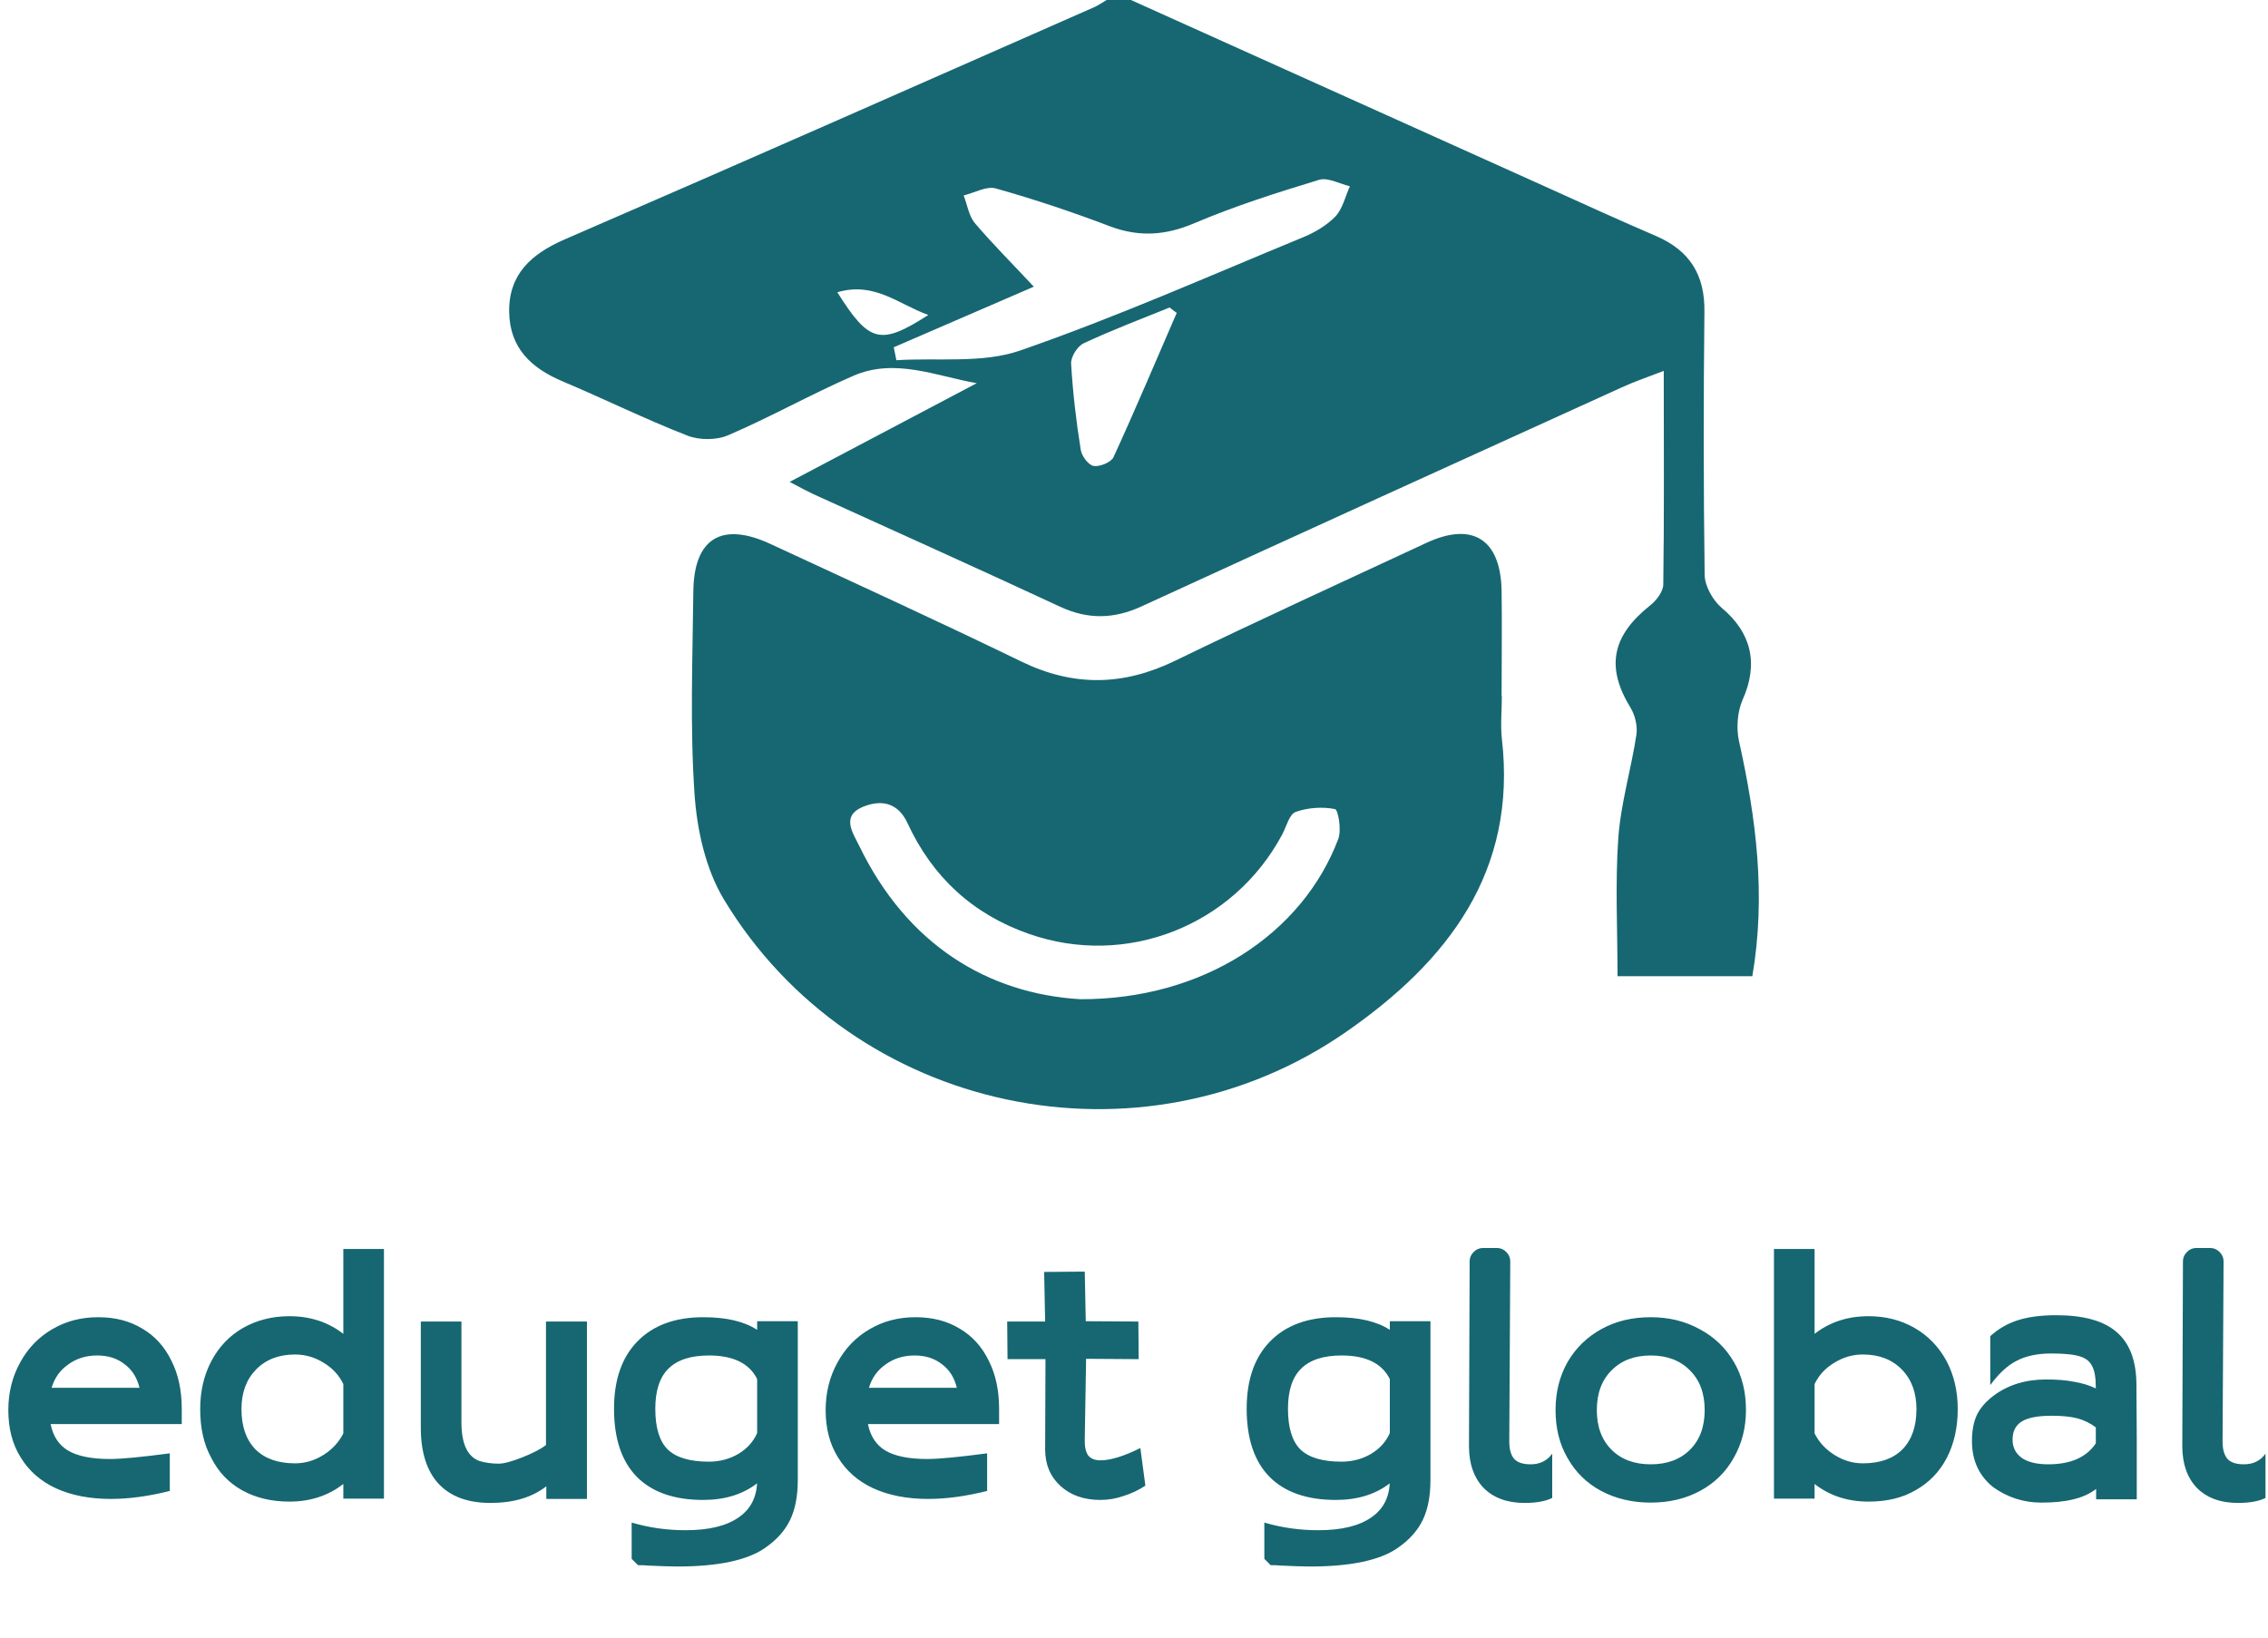 <svg width="90" height="65" viewBox="0 0 90 65" fill="none" xmlns="http://www.w3.org/2000/svg">
<path d="M44.876 -0.001C50.407 2.486 55.929 4.983 61.461 7.47C62.882 8.114 64.294 8.757 65.725 9.372C67.05 9.948 67.655 10.908 67.636 12.368C67.597 15.844 67.597 19.33 67.645 22.807C67.645 23.258 67.972 23.834 68.327 24.132C69.508 25.121 69.787 26.35 69.153 27.771C68.942 28.252 68.894 28.905 69.009 29.423C69.691 32.487 70.085 35.55 69.537 38.748H64.188C64.188 36.914 64.092 35.089 64.217 33.284C64.313 31.901 64.726 30.547 64.937 29.164C64.985 28.828 64.889 28.396 64.707 28.098C63.718 26.485 63.958 25.246 65.475 24.036C65.725 23.844 65.994 23.488 66.003 23.21C66.042 20.454 66.022 17.698 66.022 14.721C65.35 14.98 64.841 15.153 64.361 15.374C58.004 18.264 51.637 21.155 45.289 24.074C44.194 24.574 43.167 24.593 42.072 24.084C38.816 22.567 35.532 21.097 32.267 19.609C32.027 19.494 31.787 19.369 31.335 19.128C33.928 17.755 36.348 16.488 38.759 15.21C37.136 14.922 35.513 14.202 33.871 14.913C32.19 15.643 30.577 16.555 28.896 17.275C28.435 17.477 27.744 17.477 27.264 17.285C25.593 16.632 23.979 15.835 22.318 15.134C21.07 14.605 20.225 13.808 20.205 12.377C20.186 10.889 21.079 10.092 22.357 9.525C29.386 6.481 36.396 3.379 43.416 0.287C43.589 0.21 43.752 0.095 43.916 -0.001C44.233 -0.001 44.559 -0.001 44.876 -0.001ZM35.465 13.78C35.503 13.952 35.532 14.125 35.571 14.298C37.213 14.193 38.98 14.433 40.478 13.914C44.281 12.598 47.978 10.956 51.704 9.42C52.175 9.228 52.645 8.949 52.991 8.594C53.279 8.287 53.385 7.797 53.567 7.393C53.164 7.297 52.703 7.038 52.357 7.134C50.686 7.643 49.015 8.171 47.411 8.853C46.269 9.343 45.222 9.42 44.06 8.988C42.571 8.421 41.054 7.912 39.517 7.48C39.153 7.374 38.672 7.653 38.24 7.758C38.384 8.123 38.442 8.565 38.682 8.853C39.402 9.698 40.19 10.486 41.025 11.379C39.076 12.224 37.261 13.011 35.455 13.789L35.465 13.78ZM46.691 12.416C46.595 12.349 46.509 12.281 46.413 12.205C45.27 12.666 44.117 13.107 43.003 13.626C42.754 13.741 42.495 14.164 42.504 14.423C42.571 15.575 42.706 16.728 42.888 17.861C42.927 18.101 43.186 18.456 43.397 18.495C43.647 18.533 44.089 18.351 44.185 18.149C45.059 16.248 45.865 14.327 46.701 12.406L46.691 12.416ZM33.227 11.6C34.495 13.616 34.937 13.722 36.838 12.502C35.638 12.07 34.706 11.168 33.227 11.6Z" fill="#166772"/>
<path d="M59.597 27.638C59.597 28.195 59.539 28.761 59.597 29.318C60.212 34.61 57.436 38.163 53.432 40.948C45.279 46.623 33.851 44.203 28.723 35.695C28.002 34.495 27.657 32.939 27.561 31.517C27.378 28.848 27.484 26.169 27.513 23.489C27.532 21.367 28.636 20.695 30.567 21.588C33.899 23.134 37.241 24.661 40.544 26.265C42.609 27.263 44.578 27.225 46.633 26.226C49.936 24.622 53.278 23.096 56.601 21.549C58.435 20.695 59.549 21.405 59.587 23.441C59.607 24.843 59.587 26.236 59.587 27.638H59.597ZM42.859 39.661C47.727 39.68 51.674 37.087 53.105 33.304C53.24 32.948 53.105 32.132 52.971 32.113C52.471 32.017 51.895 32.055 51.415 32.228C51.156 32.324 51.05 32.814 50.877 33.131C48.938 36.751 44.693 38.422 40.832 37.068C38.604 36.29 37.001 34.811 36.011 32.67C35.618 31.815 34.917 31.738 34.216 32.036C33.38 32.401 33.841 33.054 34.091 33.563C35.992 37.5 39.2 39.44 42.868 39.661H42.859Z" fill="#166772"/>
<path d="M0.33 55.969C0.33 55.282 0.484 54.657 0.793 54.093C1.101 53.521 1.528 53.076 2.074 52.759C2.611 52.442 3.219 52.283 3.897 52.283C4.567 52.283 5.148 52.433 5.641 52.732C6.143 53.023 6.531 53.45 6.804 54.014C7.077 54.551 7.213 55.19 7.213 55.929V56.524H2.008C2.105 57.008 2.338 57.361 2.708 57.581C3.087 57.801 3.637 57.911 4.36 57.911C4.818 57.911 5.61 57.836 6.738 57.686V59.179C5.892 59.391 5.113 59.496 4.399 59.496C3.563 59.496 2.836 59.355 2.219 59.074C1.612 58.792 1.145 58.382 0.819 57.845C0.493 57.325 0.33 56.7 0.33 55.969ZM5.535 55.084C5.439 54.679 5.24 54.366 4.941 54.146C4.65 53.917 4.289 53.802 3.858 53.802C3.417 53.802 3.034 53.921 2.708 54.159C2.382 54.388 2.162 54.696 2.048 55.084H5.535ZM15.236 59.483H13.624V58.902C13.025 59.369 12.312 59.602 11.484 59.602C10.771 59.602 10.145 59.452 9.608 59.153C9.071 58.853 8.661 58.422 8.38 57.858C8.089 57.33 7.944 56.687 7.944 55.929C7.944 55.216 8.093 54.577 8.393 54.014C8.692 53.45 9.111 53.014 9.648 52.706C10.194 52.398 10.806 52.243 11.484 52.243C12.312 52.243 13.025 52.477 13.624 52.944V49.575H15.236V59.483ZM13.624 54.938C13.457 54.586 13.197 54.304 12.845 54.093C12.493 53.873 12.114 53.763 11.709 53.763C11.066 53.763 10.551 53.961 10.163 54.357C9.776 54.754 9.582 55.278 9.582 55.929C9.582 56.616 9.767 57.149 10.137 57.528C10.507 57.898 11.031 58.083 11.709 58.083C12.105 58.083 12.479 57.973 12.832 57.752C13.184 57.532 13.448 57.246 13.624 56.894V54.938ZM23.291 52.455V59.496H21.679V58.994C21.116 59.435 20.376 59.655 19.46 59.655C18.561 59.655 17.875 59.399 17.399 58.889C16.932 58.378 16.699 57.638 16.699 56.669V52.455H18.311V56.458C18.311 57.303 18.548 57.814 19.024 57.99C19.262 58.061 19.517 58.096 19.79 58.096C19.993 58.096 20.305 58.012 20.728 57.845C21.151 57.678 21.463 57.515 21.666 57.356V52.455H23.291ZM30.046 58.875C29.474 59.316 28.76 59.536 27.906 59.536C26.752 59.536 25.872 59.228 25.264 58.611C24.665 57.995 24.366 57.096 24.366 55.916C24.366 54.771 24.674 53.882 25.29 53.248C25.916 52.605 26.788 52.283 27.906 52.283C28.822 52.283 29.535 52.45 30.046 52.785V52.442H31.658V58.743C31.658 59.377 31.557 59.906 31.354 60.329C31.151 60.751 30.821 61.121 30.363 61.438C29.659 61.931 28.496 62.178 26.876 62.178C26.629 62.178 26.228 62.165 25.673 62.139C25.629 62.13 25.51 62.125 25.317 62.125L25.066 61.874V60.434C25.753 60.637 26.466 60.738 27.206 60.738C28.131 60.738 28.835 60.566 29.32 60.223C29.804 59.888 30.046 59.395 30.046 58.743V58.875ZM30.046 54.74C29.738 54.115 29.099 53.802 28.131 53.802C27.408 53.802 26.871 53.978 26.519 54.331C26.175 54.674 26.004 55.203 26.004 55.916C26.004 56.665 26.167 57.202 26.492 57.528C26.827 57.854 27.373 58.017 28.131 58.017C28.553 58.017 28.941 57.915 29.293 57.713C29.645 57.502 29.896 57.224 30.046 56.88V54.74ZM32.764 55.969C32.764 55.282 32.918 54.657 33.227 54.093C33.535 53.521 33.962 53.076 34.508 52.759C35.045 52.442 35.653 52.283 36.331 52.283C37.001 52.283 37.582 52.433 38.075 52.732C38.577 53.023 38.965 53.45 39.238 54.014C39.511 54.551 39.647 55.19 39.647 55.929V56.524H34.442C34.539 57.008 34.772 57.361 35.142 57.581C35.521 57.801 36.071 57.911 36.794 57.911C37.252 57.911 38.044 57.836 39.172 57.686V59.179C38.326 59.391 37.547 59.496 36.833 59.496C35.996 59.496 35.27 59.355 34.653 59.074C34.046 58.792 33.579 58.382 33.253 57.845C32.927 57.325 32.764 56.7 32.764 55.969ZM37.969 55.084C37.873 54.679 37.674 54.366 37.375 54.146C37.084 53.917 36.723 53.802 36.292 53.802C35.851 53.802 35.468 53.921 35.142 54.159C34.816 54.388 34.596 54.696 34.482 55.084H37.969ZM41.487 53.948H39.981L39.968 52.455H41.474L41.434 50.486L43.046 50.473L43.086 52.442L45.173 52.455L45.186 53.948L43.099 53.934L43.046 57.118C43.037 57.409 43.081 57.625 43.178 57.766C43.284 57.898 43.447 57.964 43.667 57.964C44.072 57.964 44.601 57.801 45.252 57.475L45.451 58.968C45.186 59.144 44.9 59.281 44.592 59.377C44.292 59.483 43.984 59.536 43.667 59.536C43.015 59.536 42.487 59.351 42.082 58.981C41.677 58.611 41.474 58.127 41.474 57.528L41.487 53.948ZM55.152 58.875C54.58 59.316 53.866 59.536 53.012 59.536C51.858 59.536 50.977 59.228 50.37 58.611C49.771 57.995 49.471 57.096 49.471 55.916C49.471 54.771 49.78 53.882 50.396 53.248C51.022 52.605 51.894 52.283 53.012 52.283C53.928 52.283 54.641 52.45 55.152 52.785V52.442H56.764V58.743C56.764 59.377 56.663 59.906 56.46 60.329C56.258 60.751 55.927 61.121 55.469 61.438C54.765 61.931 53.602 62.178 51.982 62.178C51.735 62.178 51.334 62.165 50.779 62.139C50.735 62.13 50.616 62.125 50.423 62.125L50.172 61.874V60.434C50.859 60.637 51.572 60.738 52.312 60.738C53.237 60.738 53.941 60.566 54.426 60.223C54.91 59.888 55.152 59.395 55.152 58.743V58.875ZM55.152 54.74C54.844 54.115 54.205 53.802 53.237 53.802C52.514 53.802 51.977 53.978 51.625 54.331C51.281 54.674 51.11 55.203 51.11 55.916C51.11 56.665 51.273 57.202 51.599 57.528C51.933 57.854 52.479 58.017 53.237 58.017C53.659 58.017 54.047 57.915 54.399 57.713C54.752 57.502 55.002 57.224 55.152 56.88V54.74ZM61.596 59.457C61.331 59.589 60.966 59.655 60.499 59.655C59.812 59.655 59.271 59.457 58.874 59.06C58.487 58.655 58.293 58.1 58.293 57.396L58.319 50.064C58.319 49.923 58.372 49.8 58.478 49.694C58.584 49.588 58.707 49.535 58.848 49.535H59.403C59.544 49.535 59.667 49.588 59.773 49.694C59.878 49.8 59.931 49.923 59.931 50.064L59.892 57.211C59.892 57.528 59.958 57.761 60.09 57.911C60.222 58.052 60.438 58.122 60.737 58.122C61.107 58.122 61.393 57.981 61.596 57.7V59.457ZM65.506 52.283C66.228 52.283 66.876 52.442 67.448 52.759C68.029 53.067 68.483 53.503 68.809 54.067C69.126 54.604 69.284 55.238 69.284 55.969C69.284 56.674 69.121 57.308 68.796 57.871C68.479 58.435 68.034 58.871 67.461 59.179C66.889 59.487 66.237 59.642 65.506 59.642C64.775 59.642 64.119 59.487 63.538 59.179C62.965 58.871 62.52 58.435 62.203 57.871C61.886 57.325 61.728 56.691 61.728 55.969C61.728 55.264 61.886 54.63 62.203 54.067C62.529 53.503 62.983 53.063 63.564 52.745C64.128 52.437 64.775 52.283 65.506 52.283ZM67.646 55.969C67.646 55.308 67.453 54.784 67.065 54.397C66.677 54.001 66.158 53.802 65.506 53.802C64.854 53.802 64.335 54.001 63.947 54.397C63.56 54.784 63.366 55.308 63.366 55.969C63.366 56.63 63.56 57.154 63.947 57.541C64.335 57.929 64.854 58.122 65.506 58.122C66.158 58.122 66.677 57.929 67.065 57.541C67.453 57.154 67.646 56.63 67.646 55.969ZM72.007 49.575V52.944C72.606 52.477 73.319 52.243 74.147 52.243C74.826 52.243 75.433 52.398 75.97 52.706C76.508 53.014 76.93 53.45 77.239 54.014C77.538 54.577 77.688 55.216 77.688 55.929C77.688 56.66 77.543 57.308 77.252 57.871C76.961 58.426 76.547 58.853 76.01 59.153C75.499 59.452 74.878 59.602 74.147 59.602C73.319 59.602 72.606 59.369 72.007 58.902V59.483H70.395V49.575H72.007ZM72.007 56.894C72.183 57.246 72.448 57.532 72.8 57.752C73.152 57.973 73.526 58.083 73.923 58.083C74.601 58.083 75.125 57.898 75.495 57.528C75.865 57.149 76.05 56.616 76.05 55.929C76.05 55.278 75.856 54.754 75.468 54.357C75.081 53.961 74.566 53.763 73.923 53.763C73.518 53.763 73.139 53.873 72.787 54.093C72.434 54.304 72.174 54.586 72.007 54.938V56.894ZM78.252 57.198C78.252 56.784 78.319 56.436 78.451 56.154C78.592 55.872 78.816 55.617 79.124 55.388C79.697 54.965 80.388 54.754 81.199 54.754C81.63 54.754 82 54.784 82.308 54.846C82.625 54.899 82.912 54.987 83.167 55.11V55.071C83.167 54.683 83.119 54.401 83.022 54.225C82.934 54.04 82.775 53.913 82.546 53.842C82.308 53.763 81.925 53.723 81.397 53.723C80.851 53.723 80.393 53.82 80.023 54.014C79.662 54.199 79.314 54.52 78.979 54.978V53.036C79.296 52.745 79.662 52.534 80.076 52.402C80.49 52.27 80.996 52.204 81.595 52.204C82.687 52.204 83.489 52.428 83.999 52.878C84.519 53.327 84.779 54.027 84.779 54.978L84.792 57.105V59.51H83.18V59.1C82.925 59.294 82.625 59.43 82.282 59.51C81.938 59.598 81.516 59.642 81.014 59.642C80.3 59.642 79.657 59.435 79.085 59.021C78.53 58.572 78.252 57.964 78.252 57.198ZM79.864 57.145C79.864 57.453 79.988 57.695 80.234 57.871C80.481 58.039 80.829 58.122 81.278 58.122C82.167 58.122 82.797 57.845 83.167 57.29V56.656C82.947 56.489 82.705 56.37 82.44 56.299C82.176 56.229 81.837 56.194 81.423 56.194C80.877 56.194 80.481 56.268 80.234 56.418C79.988 56.568 79.864 56.81 79.864 57.145ZM89.901 59.457C89.637 59.589 89.272 59.655 88.805 59.655C88.118 59.655 87.576 59.457 87.18 59.06C86.792 58.655 86.599 58.1 86.599 57.396L86.625 50.064C86.625 49.923 86.678 49.8 86.784 49.694C86.889 49.588 87.013 49.535 87.153 49.535H87.708C87.849 49.535 87.972 49.588 88.078 49.694C88.184 49.8 88.237 49.923 88.237 50.064L88.197 57.211C88.197 57.528 88.263 57.761 88.395 57.911C88.527 58.052 88.743 58.122 89.043 58.122C89.412 58.122 89.699 57.981 89.901 57.7V59.457Z" fill="#166772"/>
</svg>
